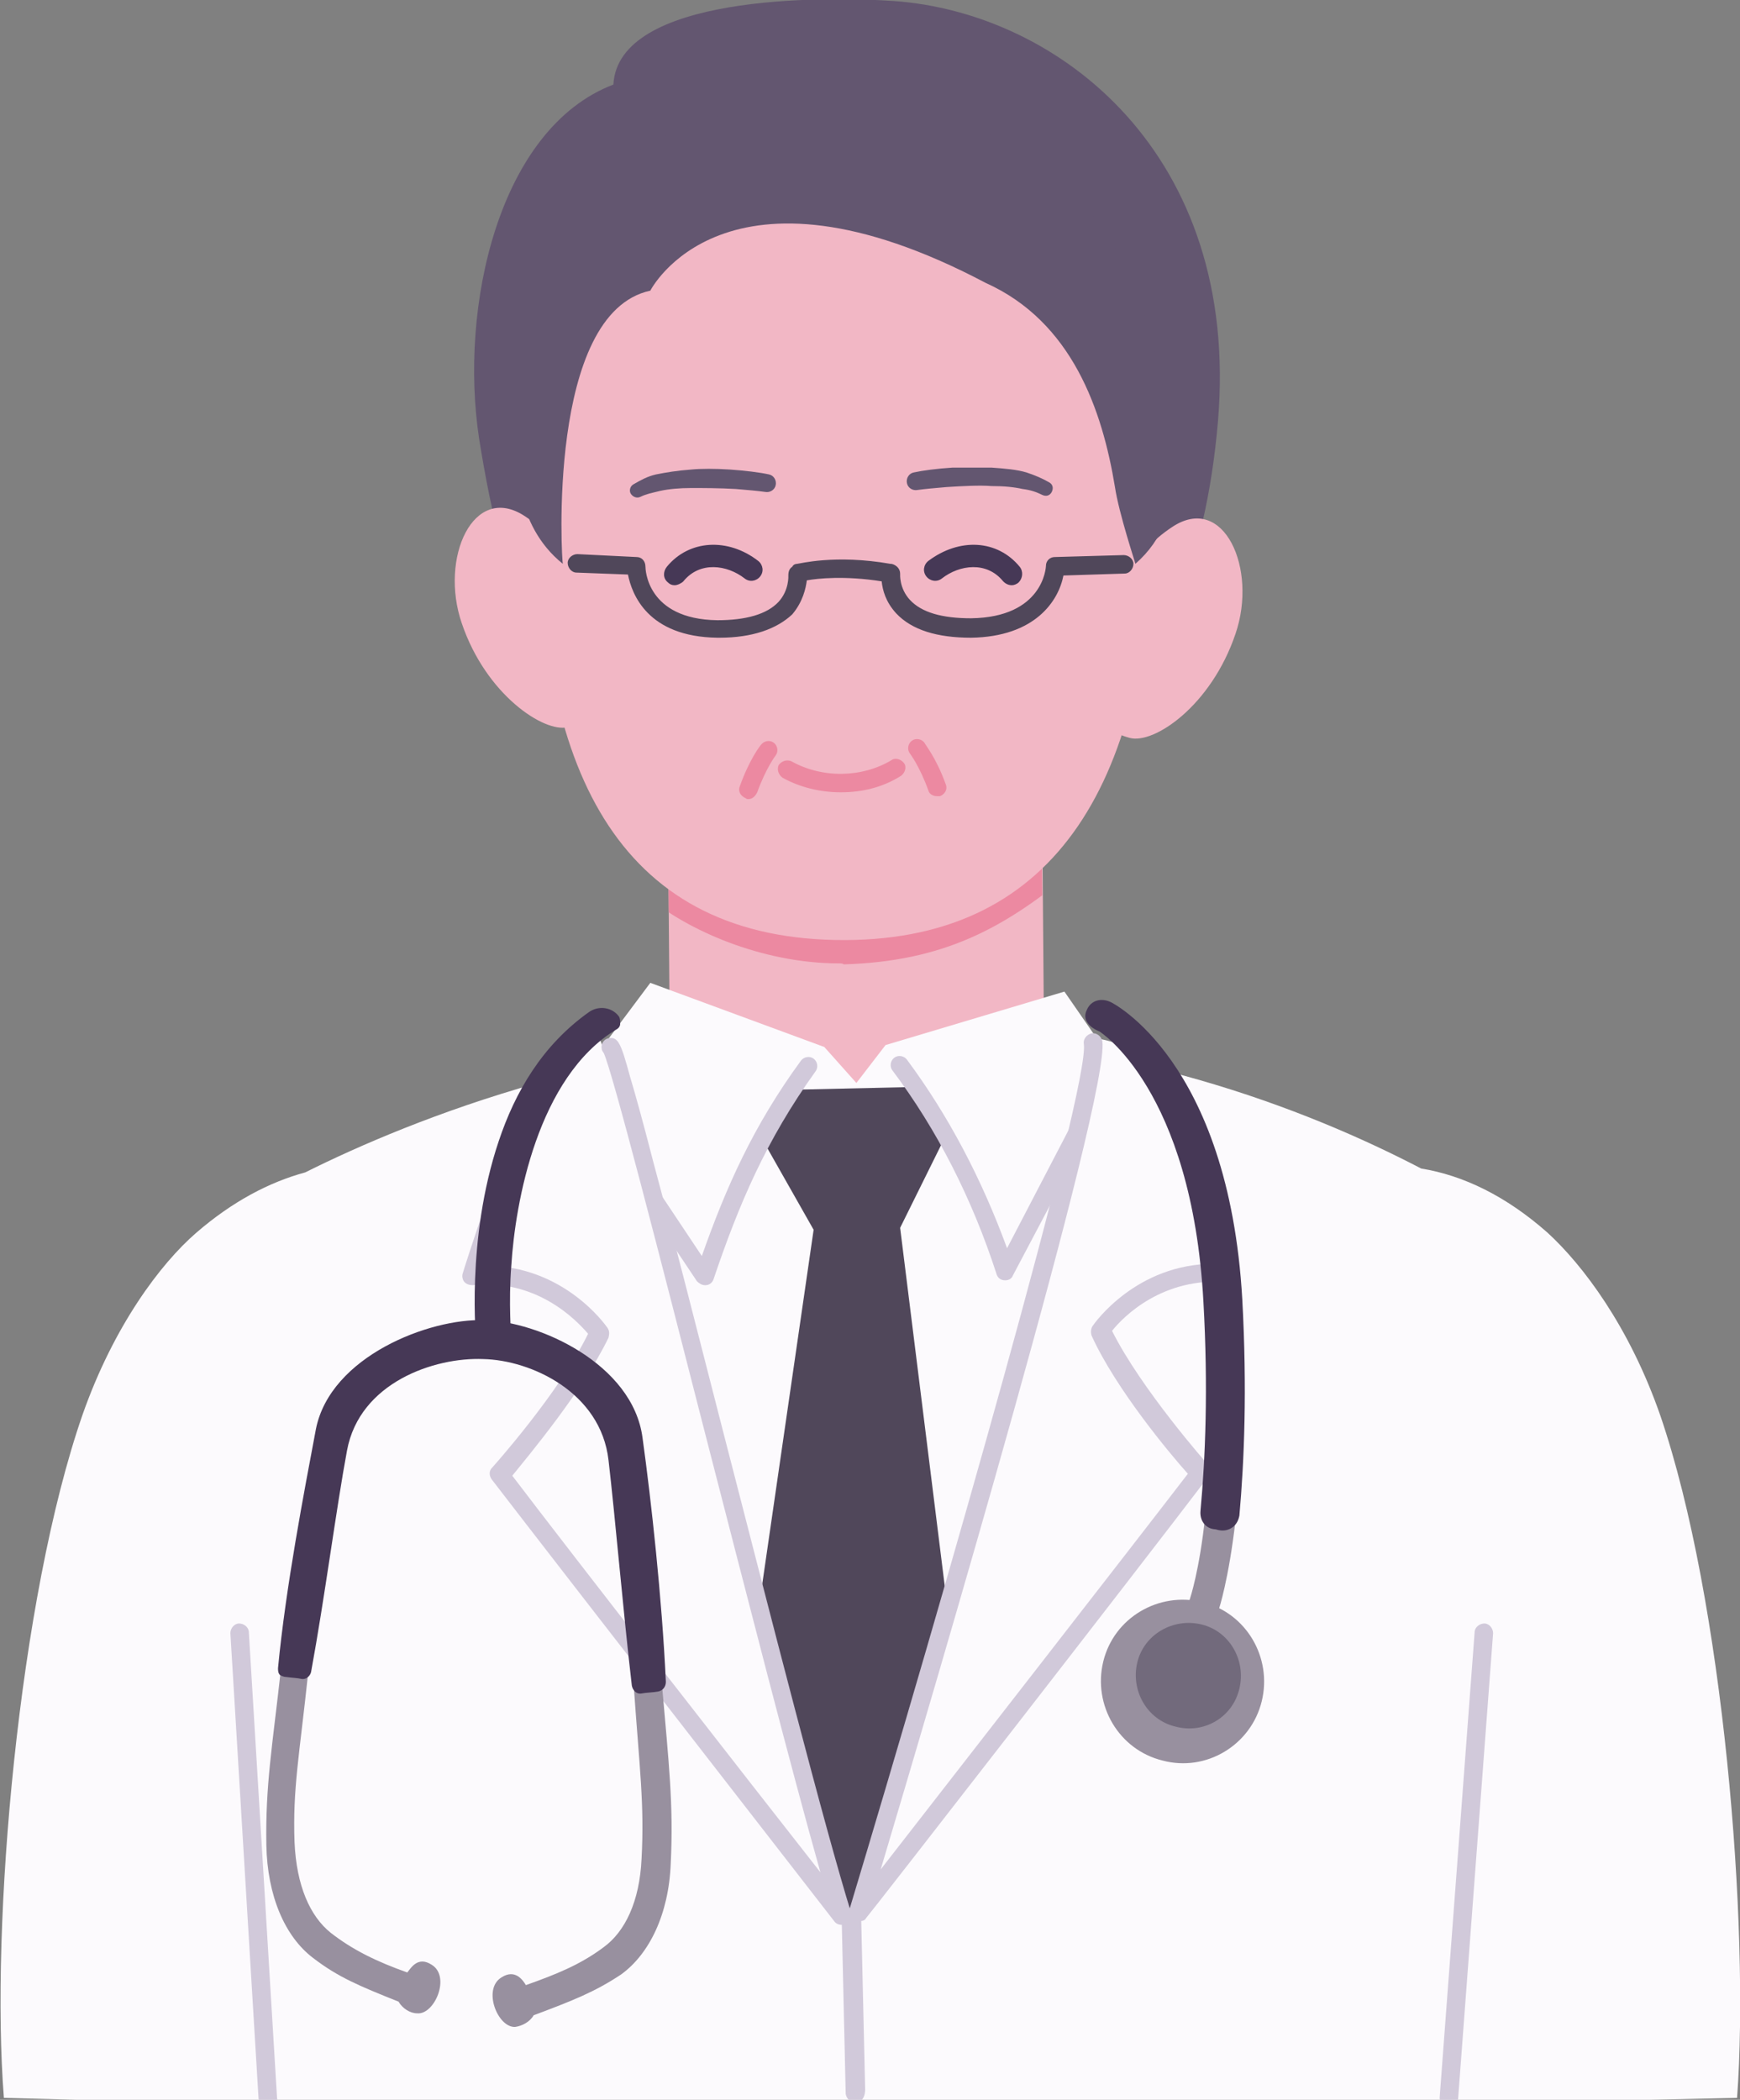 <?xml version="1.0" encoding="utf-8"?>
<!-- Generator: Adobe Illustrator 27.9.0, SVG Export Plug-In . SVG Version: 6.00 Build 0)  -->
<svg version="1.1" id="レイヤー_1" xmlns="http://www.w3.org/2000/svg" xmlns:xlink="http://www.w3.org/1999/xlink" x="0px"
	 y="0px" width="179px" height="216px" viewBox="0 0 179 216" style="enable-background:new 0 0 179 216;" xml:space="preserve">
<rect x="0" y="0" width="179" height="216" fill="#808080" stroke="none"/>
<style type="text/css">
	.st0{fill:#FCFAFD;}
	.st1{fill-rule:evenodd;clip-rule:evenodd;fill:#F2B7C5;}
	.st2{clip-path:url(#SVGID_00000058567475089694971940000010861026031581565600_);}
	.st3{fill:#EC89A1;}
	.st4{fill-rule:evenodd;clip-rule:evenodd;fill:#FCFAFD;}
	.st5{fill-rule:evenodd;clip-rule:evenodd;fill:#635670;}
	.st6{fill:#50475A;}
	.st7{fill:#463856;}
	.st8{fill-rule:evenodd;clip-rule:evenodd;fill:#50475A;}
	.st9{fill:#D1C9DA;}
	.st10{fill-rule:evenodd;clip-rule:evenodd;fill:#98909F;}
	.st11{fill-rule:evenodd;clip-rule:evenodd;fill:#726A7C;}
	.st12{fill-rule:evenodd;clip-rule:evenodd;fill:#463856;}
</style>
<g>
	<g>
		<path class="st0" d="M26.9,216.5L26.9,216.5l3.5,0.1l0-0.1h120.9l0-0.1l27.4-0.6c1.3-17.7-1.4-51.2-7.9-70.2
			c-3.2-9.2-8-15.5-11.6-18.8c-4.3-3.8-8.7-5.9-13-6.6c-11.7-6.1-31.1-13.7-55.3-13.8c-26.5-0.1-48.5,8.7-59.5,14.2
			c-3.7,1-7.5,3-11.2,6.2c-3.7,3.2-8.5,9.6-11.7,18.7c-6.6,19-9.5,52.6-8.1,70.3L26.9,216.5L26.9,216.5L26.9,216.5z"/>
	</g>
	<g>
		<path class="st1" d="M74.9,124.5c7.2,0,19.4,0,26.7,0c1.6,0,3.1-0.6,4.2-1.7c1.1-1.1,1.7-2.6,1.7-4.2c-0.1-11.6-0.3-36.4-0.3-36.4
			H68.7c0,0,0.2,24.9,0.3,36.5C69,121.9,71.7,124.5,74.9,124.5L74.9,124.5z"/>
	</g>
	<g>
		<defs>
			<path id="SVGID_1_" d="M107.1,82.2H68.7c0,0,0.2,24.9,0.3,36.5c0,3.2,2.7,5.8,5.9,5.8c7.2,0,19.4,0,26.7,0c1.6,0,3.1-0.6,4.2-1.7
				c1.1-1.1,1.7-2.6,1.7-4.2C107.4,107,107.1,82.2,107.1,82.2L107.1,82.2z"/>
		</defs>
		<clipPath id="SVGID_00000025442960880192537560000005229068729247048364_">
			<use xlink:href="#SVGID_1_"  style="overflow:visible;"/>
		</clipPath>
		<g style="clip-path:url(#SVGID_00000025442960880192537560000005229068729247048364_);">
			<path class="st3" d="M86.3,99.1c-8,0-15.7-3.5-19.6-6.8c-0.8-0.7-0.9-1.9-0.2-2.7c0.7-0.8,1.9-0.9,2.7-0.2
				c2.5,2.1,9.3,6.1,17.6,5.9c9.1-0.2,14.5-3.2,20.7-8.3c0.8-0.7,2-0.6,2.7,0.3c0.7,0.8,0.6,2-0.3,2.7c-6.7,5.5-12.9,8.9-23.1,9.2
				C86.7,99.1,86.5,99.1,86.3,99.1z"/>
		</g>
	</g>
	<g>
		<polygon class="st4" points="109.5,102 91.1,107.5 88.1,111.4 84.8,107.7 66.9,101.1 58,113 87.7,152.8 116.7,112.4 109.5,102 		
			"/>
	</g>
	<g>
		<path class="st5" d="M85.2,86.4c21-0.3,37.6-13.5,40.1-43.1c2.3-27.4-16.3-42-33.4-43.2c-7.3-0.5-28.3-0.6-28.8,8.6
			c-11.8,4.5-15.9,22.9-13.8,36.5C51.5,58.8,57.2,86.8,85.2,86.4L85.2,86.4z"/>
	</g>
	<g>
		<path class="st1" d="M58.4,74.8c5.1-1.4,3.9-4.9,2-11.5c-1-3.5-2-7.3-6.4-10.2c-5.3-3.5-8.8,4.3-6.5,11C50,71.5,56,75.4,58.4,74.8
			L58.4,74.8z"/>
	</g>
	<g>
		<path class="st1" d="M127.1,65.2c2.3-6.7-1.2-14.5-6.5-11c-4.4,2.9-5.4,6.7-6.4,10.2c-1.9,6.6-3.1,10.1,2,11.5
			C118.7,76.6,124.6,72.6,127.1,65.2L127.1,65.2z"/>
	</g>
	<g>
		<path class="st1" d="M87,96.7c21.9-0.1,31.3-16.7,31.6-43.5c0.1-12.3,3.6-38.3-31.2-39.5c-35.2-0.4-31.8,26.9-31.9,39.5
			C55.4,79.8,64.1,96.8,87,96.7L87,96.7z"/>
	</g>
	<g>
		<path class="st6" d="M74,65.6c-0.1,0-0.2,0-0.2,0c-7.2-0.1-8.8-4.5-9.2-6.5l-5.3-0.2c-0.5,0-0.9-0.5-0.9-1c0-0.5,0.5-0.9,1-0.9
			l6.1,0.3c0.5,0,0.9,0.4,0.9,1c0,0.2,0.1,5.4,7.4,5.5c2.9,0,5.1-0.6,6.3-1.9c1.1-1.2,1-2.7,1-2.7c0-0.4,0.1-0.7,0.4-0.9
			c0.1-0.2,0.3-0.3,0.5-0.3c0.2,0,3.9-1,9.6,0c0,0,0.1,0,0.1,0c0.5,0.1,0.9,0.5,0.9,1c0,0.1-0.1,1.5,1,2.7c1.2,1.3,3.3,1.9,6.3,1.9
			c7.4-0.1,7.7-5.2,7.7-5.4c0-0.5,0.4-0.9,0.9-0.9l7.1-0.2c0.5,0,1,0.4,1,0.9c0,0.5-0.4,1-0.9,1l-6.3,0.2c-0.5,2.6-2.9,6.3-9.5,6.4
			c-3.5,0-6.1-0.8-7.7-2.5c-1.1-1.2-1.4-2.4-1.5-3.3c-3.8-0.6-6.6-0.3-7.7-0.1c-0.1,0.8-0.4,2.2-1.5,3.5
			C79.9,64.7,77.4,65.6,74,65.6z"/>
	</g>
	<g>
		<path class="st5" d="M66.9,29.9c0,0,7.6-15,34.5-0.8c8.9,4,12,13.1,13.3,21c0.4,2.7,2.1,7.8,2.1,7.9c5.7-5,4.6-13,1-25.4
			c-4-13.9-16.4-21.7-30.2-22c-17.3-0.4-36.1,5.7-34.3,36.7c0,0-0.5,6.6,4.6,10.7C57.8,57.9,56.2,32.2,66.9,29.9L66.9,29.9z"/>
	</g>
	<g>
		<path class="st3" d="M86.5,81.5c-2.1,0-4.2-0.5-6-1.5c-0.4-0.3-0.6-0.8-0.4-1.3c0.3-0.4,0.8-0.6,1.3-0.4c3.2,1.8,7.3,1.7,10.3-0.1
			c0.4-0.3,1-0.1,1.3,0.3c0.3,0.4,0.1,1-0.3,1.3C90.8,81,88.7,81.5,86.5,81.5z"/>
	</g>
	<g>
		<path class="st3" d="M77,82.2c-0.1,0-0.2,0-0.3-0.1c-0.5-0.2-0.8-0.7-0.6-1.2c1-2.8,2.1-4.2,2.2-4.3c0.3-0.4,0.9-0.5,1.3-0.2
			c0.4,0.3,0.5,0.9,0.2,1.3l0,0c0,0-1,1.3-1.9,3.8C77.7,81.9,77.4,82.2,77,82.2z M96.4,81.9c-0.4,0-0.8-0.2-0.9-0.6
			c-0.9-2.5-1.9-3.8-1.9-3.8c-0.3-0.4-0.2-1,0.2-1.3c0.4-0.3,1-0.2,1.3,0.2c0,0.1,1.2,1.5,2.2,4.3c0.2,0.5-0.1,1-0.6,1.2
			C96.6,81.9,96.5,81.9,96.4,81.9z"/>
	</g>
	<g>
		<path class="st5" d="M65.9,51.1c0.6-0.3,1.2-0.4,2-0.6c0.9-0.2,2-0.3,3.2-0.3c1.1,0,2.9,0,4.6,0.1c1.2,0.1,2.3,0.2,3,0.3
			c0.5,0.1,1-0.2,1.1-0.7c0.1-0.5-0.2-1-0.7-1.1c-0.9-0.2-2.5-0.4-4-0.5c-1.5-0.1-3-0.1-4,0c-1.4,0.1-2.6,0.3-3.6,0.5
			c-0.9,0.2-1.6,0.6-2.3,1c-0.4,0.2-0.5,0.7-0.3,1C65.1,51.1,65.5,51.3,65.9,51.1L65.9,51.1z"/>
	</g>
	<g>
		<path class="st5" d="M94.4,50.4c0.7-0.1,1.8-0.2,3-0.3c1.6-0.1,3.4-0.2,4.6-0.1c1.3,0,2.3,0.1,3.2,0.3c0.8,0.1,1.4,0.3,2,0.6
			c0.4,0.2,0.8,0.1,1-0.3c0.2-0.4,0.1-0.8-0.3-1c-0.7-0.4-1.4-0.7-2.3-1c-1-0.3-2.2-0.4-3.6-0.5c-1,0-2.5,0-4,0
			c-1.6,0.1-3.1,0.3-4,0.5c-0.5,0.1-0.8,0.6-0.7,1.1C93.4,50.2,93.9,50.5,94.4,50.4L94.4,50.4z"/>
	</g>
	<g>
		<path class="st7" d="M104.1,60.2c-0.3,0-0.6-0.1-0.9-0.4c-1.7-2.1-4.5-1.7-6.3-0.3c-0.5,0.4-1.2,0.3-1.6-0.2
			c-0.4-0.5-0.3-1.2,0.2-1.6c3.2-2.4,7.1-2.2,9.4,0.6c0.4,0.5,0.3,1.2-0.1,1.6C104.6,60.1,104.3,60.2,104.1,60.2z M69.4,60.2
			c-0.3,0-0.5-0.1-0.7-0.3c-0.5-0.4-0.5-1.1-0.1-1.6c2.3-2.8,6.3-3,9.4-0.6c0.5,0.4,0.6,1.1,0.2,1.6c-0.4,0.5-1.1,0.6-1.6,0.2
			c-1.8-1.4-4.6-1.8-6.3,0.3C70.1,60,69.7,60.2,69.4,60.2z"/>
	</g>
	<g>
		<polygon class="st8" points="87.8,197.9 99.3,180.1 92.6,126.3 97.4,116.6 94.6,111.8 81.4,112.1 78.2,116.8 83.7,126.5 
			75.9,180.3 87.8,197.9 		"/>
	</g>
	<g>
		<path class="st9" d="M72.5,132.2c-0.3,0-0.6-0.2-0.8-0.4l-12.9-19.3c-0.3-0.4-0.2-1,0.3-1.3c0.4-0.3,1-0.2,1.3,0.3l11.8,17.7
			c2.5-7.1,5.3-13.4,10.2-20.1c0.3-0.4,0.9-0.5,1.3-0.2c0.4,0.3,0.5,0.9,0.2,1.3c-5.1,7.1-7.9,13.7-10.5,21.4
			c-0.1,0.3-0.4,0.6-0.8,0.6C72.5,132.2,72.5,132.2,72.5,132.2z M103.4,131.7C103.4,131.7,103.4,131.7,103.4,131.7
			c-0.5,0-0.8-0.3-0.9-0.7c-2.5-7.7-6.1-14.8-10.7-20.9c-0.3-0.4-0.2-1,0.2-1.3c0.4-0.3,1-0.2,1.3,0.2c4.3,5.8,7.7,12.3,10.3,19.4
			l6.3-12.1c0.2-0.5,0.8-0.6,1.3-0.4c0.5,0.2,0.6,0.8,0.4,1.3l-7.4,14C104.1,131.5,103.8,131.7,103.4,131.7z"/>
	</g>
	<g>
		<path class="st4" d="M126.4,131.3c0,0-3.3-13.9-7.2-22.3c0,0-3.4-1.6-5.9-2.1c-0.9-0.2-19.4,71.5-25,90.3c0,0,27.8-35.7,35.2-45.4
			c0,0-7.3-8.2-10.3-14.5C113.3,137.1,117.9,130.4,126.4,131.3L126.4,131.3z"/>
	</g>
	<g>
		<path class="st4" d="M86.6,197.1c-5.6-18.7-24.1-90.5-25-90.3c-2.5,0.6-5.9,2.1-5.9,2.1c-3.9,8.4-7.2,22.3-7.2,22.3
			c8.5-0.8,13.1,5.9,13.1,5.9c-3,6.3-10.3,14.5-10.3,14.5C58.8,161.3,86.6,197.1,86.6,197.1L86.6,197.1z"/>
	</g>
	<g>
		<path class="st9" d="M149.1,216.8C149.1,216.8,149.1,216.8,149.1,216.8c-0.6,0-1-0.5-1-1l3.6-47.9c0-0.5,0.5-0.9,1-0.9
			c0.5,0,0.9,0.5,0.9,1l-3.6,47.9C150,216.4,149.6,216.8,149.1,216.8z M27.6,216.8c-0.5,0-0.9-0.4-1-0.9L23.7,168c0-0.5,0.4-1,0.9-1
			c0.5,0,1,0.4,1,0.9l2.9,47.9C28.6,216.3,28.2,216.7,27.6,216.8C27.6,216.8,27.6,216.8,27.6,216.8z M88,216.3c-0.5,0-0.9-0.4-1-0.9
			l-0.4-17.5c0-0.5,0.3-0.9,0.7-1c0-0.1,0-0.1,0-0.2c9.7-32.2,24.8-84.9,24.2-89.3c-0.1-0.5,0.3-1,0.8-1.1c0.5-0.1,1,0.3,1.1,0.8
			c0.8,5.6-17.4,67.1-22.8,85.2c7.3-9.4,25.3-32.5,31.6-40.7c-1.8-2-7.4-8.7-9.9-14.2c-0.1-0.3-0.1-0.7,0.1-1
			c0.2-0.3,4.5-6.4,12.5-6.4c0.1,0,0.1,0,0.2,0c-0.9-3.5-3.7-13.3-6.6-20c-0.2-0.5,0-1,0.5-1.3c0.5-0.2,1,0,1.3,0.5
			c3.6,8.4,7,21.4,7,21.5c0.1,0.3,0,0.6-0.2,0.9c-0.2,0.2-0.5,0.4-0.8,0.3c-6.7-0.6-10.8,3.6-11.9,5c3,6,9.8,13.7,9.9,13.8
			c0.3,0.3,0.3,0.9,0,1.2c-7.3,9.6-34.9,45.1-35.2,45.4c-0.1,0.2-0.3,0.3-0.5,0.3l0.4,17.3C89,215.9,88.5,216.3,88,216.3
			C88,216.3,88,216.3,88,216.3z"/>
	</g>
	<g>
		<path class="st10" d="M129.8,175c1.1-4.5-1.6-9.1-6.1-10.2c-4.5-1.1-9.1,1.6-10.2,6.1c-1.1,4.5,1.6,9.1,6.1,10.2
			C124.1,182.3,128.7,179.5,129.8,175L129.8,175z"/>
	</g>
	<g>
		<path class="st11" d="M127.5,173.7c0.7-2.9-1-5.9-3.9-6.6c-2.9-0.7-5.9,1-6.6,3.9c-0.7,2.9,1,5.9,3.9,6.6
			C123.8,178.4,126.8,176.7,127.5,173.7L127.5,173.7z"/>
	</g>
	<g>
		<path class="st10" d="M125.4,165.5c0,0,1-3,1.7-9.1l-3.1-0.6c-0.6,5.8-1.6,8.7-1.6,8.7c-0.3,0.8,0.2,1.7,1,2
			C124.2,166.7,125.1,166.3,125.4,165.5L125.4,165.5z"/>
	</g>
	<g>
		<path class="st12" d="M124.9,157.3c0.2,0,0.4,0.1,0.5,0.1c0.5,0.1,1,0,1.4-0.3c0.4-0.3,0.6-0.7,0.7-1.2c0.5-5.6,0.8-13,0.3-22.2
			c-1.4-24.7-13.5-30.6-13.5-30.6c-1-0.5-2.1-0.2-2.5,0.8c-0.5,1,0.3,1.8,1.3,2.2c0,0,9.5,5.9,10.7,27.8c0.5,8.9,0.2,16.1-0.3,21.5
			C123.4,156.4,124,157.2,124.9,157.3L124.9,157.3z"/>
	</g>
	<g>
		<path class="st9" d="M86.6,198c-0.3,0-0.6-0.1-0.8-0.4c-0.3-0.4-27.9-35.9-35.2-45.4c-0.3-0.4-0.3-0.9,0-1.2
			c0.1-0.1,6.9-7.7,9.9-13.8c-1.2-1.4-5.3-5.7-11.9-5c-0.3,0-0.6-0.1-0.8-0.3c-0.2-0.2-0.3-0.6-0.2-0.9c0-0.1,4.2-13.3,8-21.7
			c0.2-0.5,0.8-0.7,1.3-0.5c0.5,0.2,0.7,0.8,0.5,1.3c-3.1,6.7-6.4,16.6-7.5,20.1c0,0,0.1,0,0.1,0c8,0,12.3,6.1,12.5,6.4
			c0.2,0.3,0.2,0.6,0.1,1c-2.6,5.4-8.2,12.1-9.9,14.2c6.3,8.3,24.4,31.5,31.7,40.8c-3-10.6-7.6-28.6-11.8-44.9
			c-4.7-18.4-9.6-37.5-10.5-39.4c-0.1-0.1-0.2-0.3-0.2-0.4c-0.1-0.5,0.2-1,0.7-1.1c1-0.2,1.3,0.6,2.2,3.9c0.6,2,1.4,4.9,2.4,8.8
			c2,7.4,4.5,17.3,7.2,27.8c4.9,19,10.4,40.6,13.2,49.6c0.1,0.4-0.1,0.9-0.5,1.1C86.9,198,86.8,198,86.6,198z"/>
	</g>
	<g>
		<path class="st12" d="M63.4,105.9c0.2-0.1,0.4-0.3,0.4-0.6c0-0.2,0-0.5-0.1-0.7l0,0c-0.7-1-2.1-1.2-3.1-0.5
			c-4.8,3.4-7.6,8.2-9.3,13.3c-3.4,10.1-2.3,20.7-2.3,20.7l3.6-0.3c0,0-0.3-3.9,0-7.6C53,123.7,55.3,110.8,63.4,105.9L63.4,105.9z"
			/>
	</g>
	<g>
		<path class="st10" d="M28.9,171.7c-0.9,8.1-1.6,11.9-1.5,18.1c0.1,5.2,1.9,9.4,4.8,11.6c2.6,2,4.8,2.9,8.8,4.5
			c0.4,0.7,1.2,1.2,1.9,1.2c1.8,0.2,3.5-3.8,1.5-5c-1.4-0.9-2.1,0.3-2.5,0.8c-3.1-1.1-5.6-2.3-7.9-4.1c-2.1-1.7-3.5-4.8-3.7-9.3
			c-0.2-5.5,0.5-8.9,1.4-17.4L28.9,171.7L28.9,171.7z"/>
	</g>
	<g>
		<path class="st10" d="M62.1,200.3c-2.4,1.8-4.9,2.8-8,3.9c-0.3-0.5-1.1-1.7-2.5-0.8c-2,1.2-0.4,5.2,1.4,5.1
			c0.7-0.1,1.5-0.5,1.9-1.2c4-1.5,6.3-2.4,9-4.2c2.9-2.1,4.9-6.2,5.1-11.4c0.3-6.1-0.2-10.3-0.9-18.4l-2.9,0.2
			c0.6,8.5,1.1,12.1,0.8,17.7C65.8,195.6,64.3,198.7,62.1,200.3L62.1,200.3z"/>
	</g>
	<g>
		<path class="st12" d="M29.4,172.5c0.7,0.1,1.2,0.1,1.6,0.2c0.5,0.1,0.9-0.3,1-0.7c1.4-7.6,2.6-16.9,3.7-22.8c1.3-7,9-9.6,14-9.4
			c4.9,0.1,12.1,3.4,12.9,10.4c0.7,6,1.5,15.5,2.4,23.2c0.1,0.5,0.5,0.9,1,0.8c0.5-0.1,1.2-0.1,1.7-0.2c0.5-0.1,0.8-0.5,0.8-1
			c-0.4-8.6-1.5-18.6-2.4-25.1c-1-7.6-10.7-12-16.3-12.1c-5.6-0.2-15.8,3.7-17.3,11.2c-1.2,6.4-3.1,16.2-3.9,24.6
			c0,0.2,0,0.5,0.2,0.7C29,172.4,29.2,172.5,29.4,172.5L29.4,172.5z"/>
	</g>
</g>
</svg>
